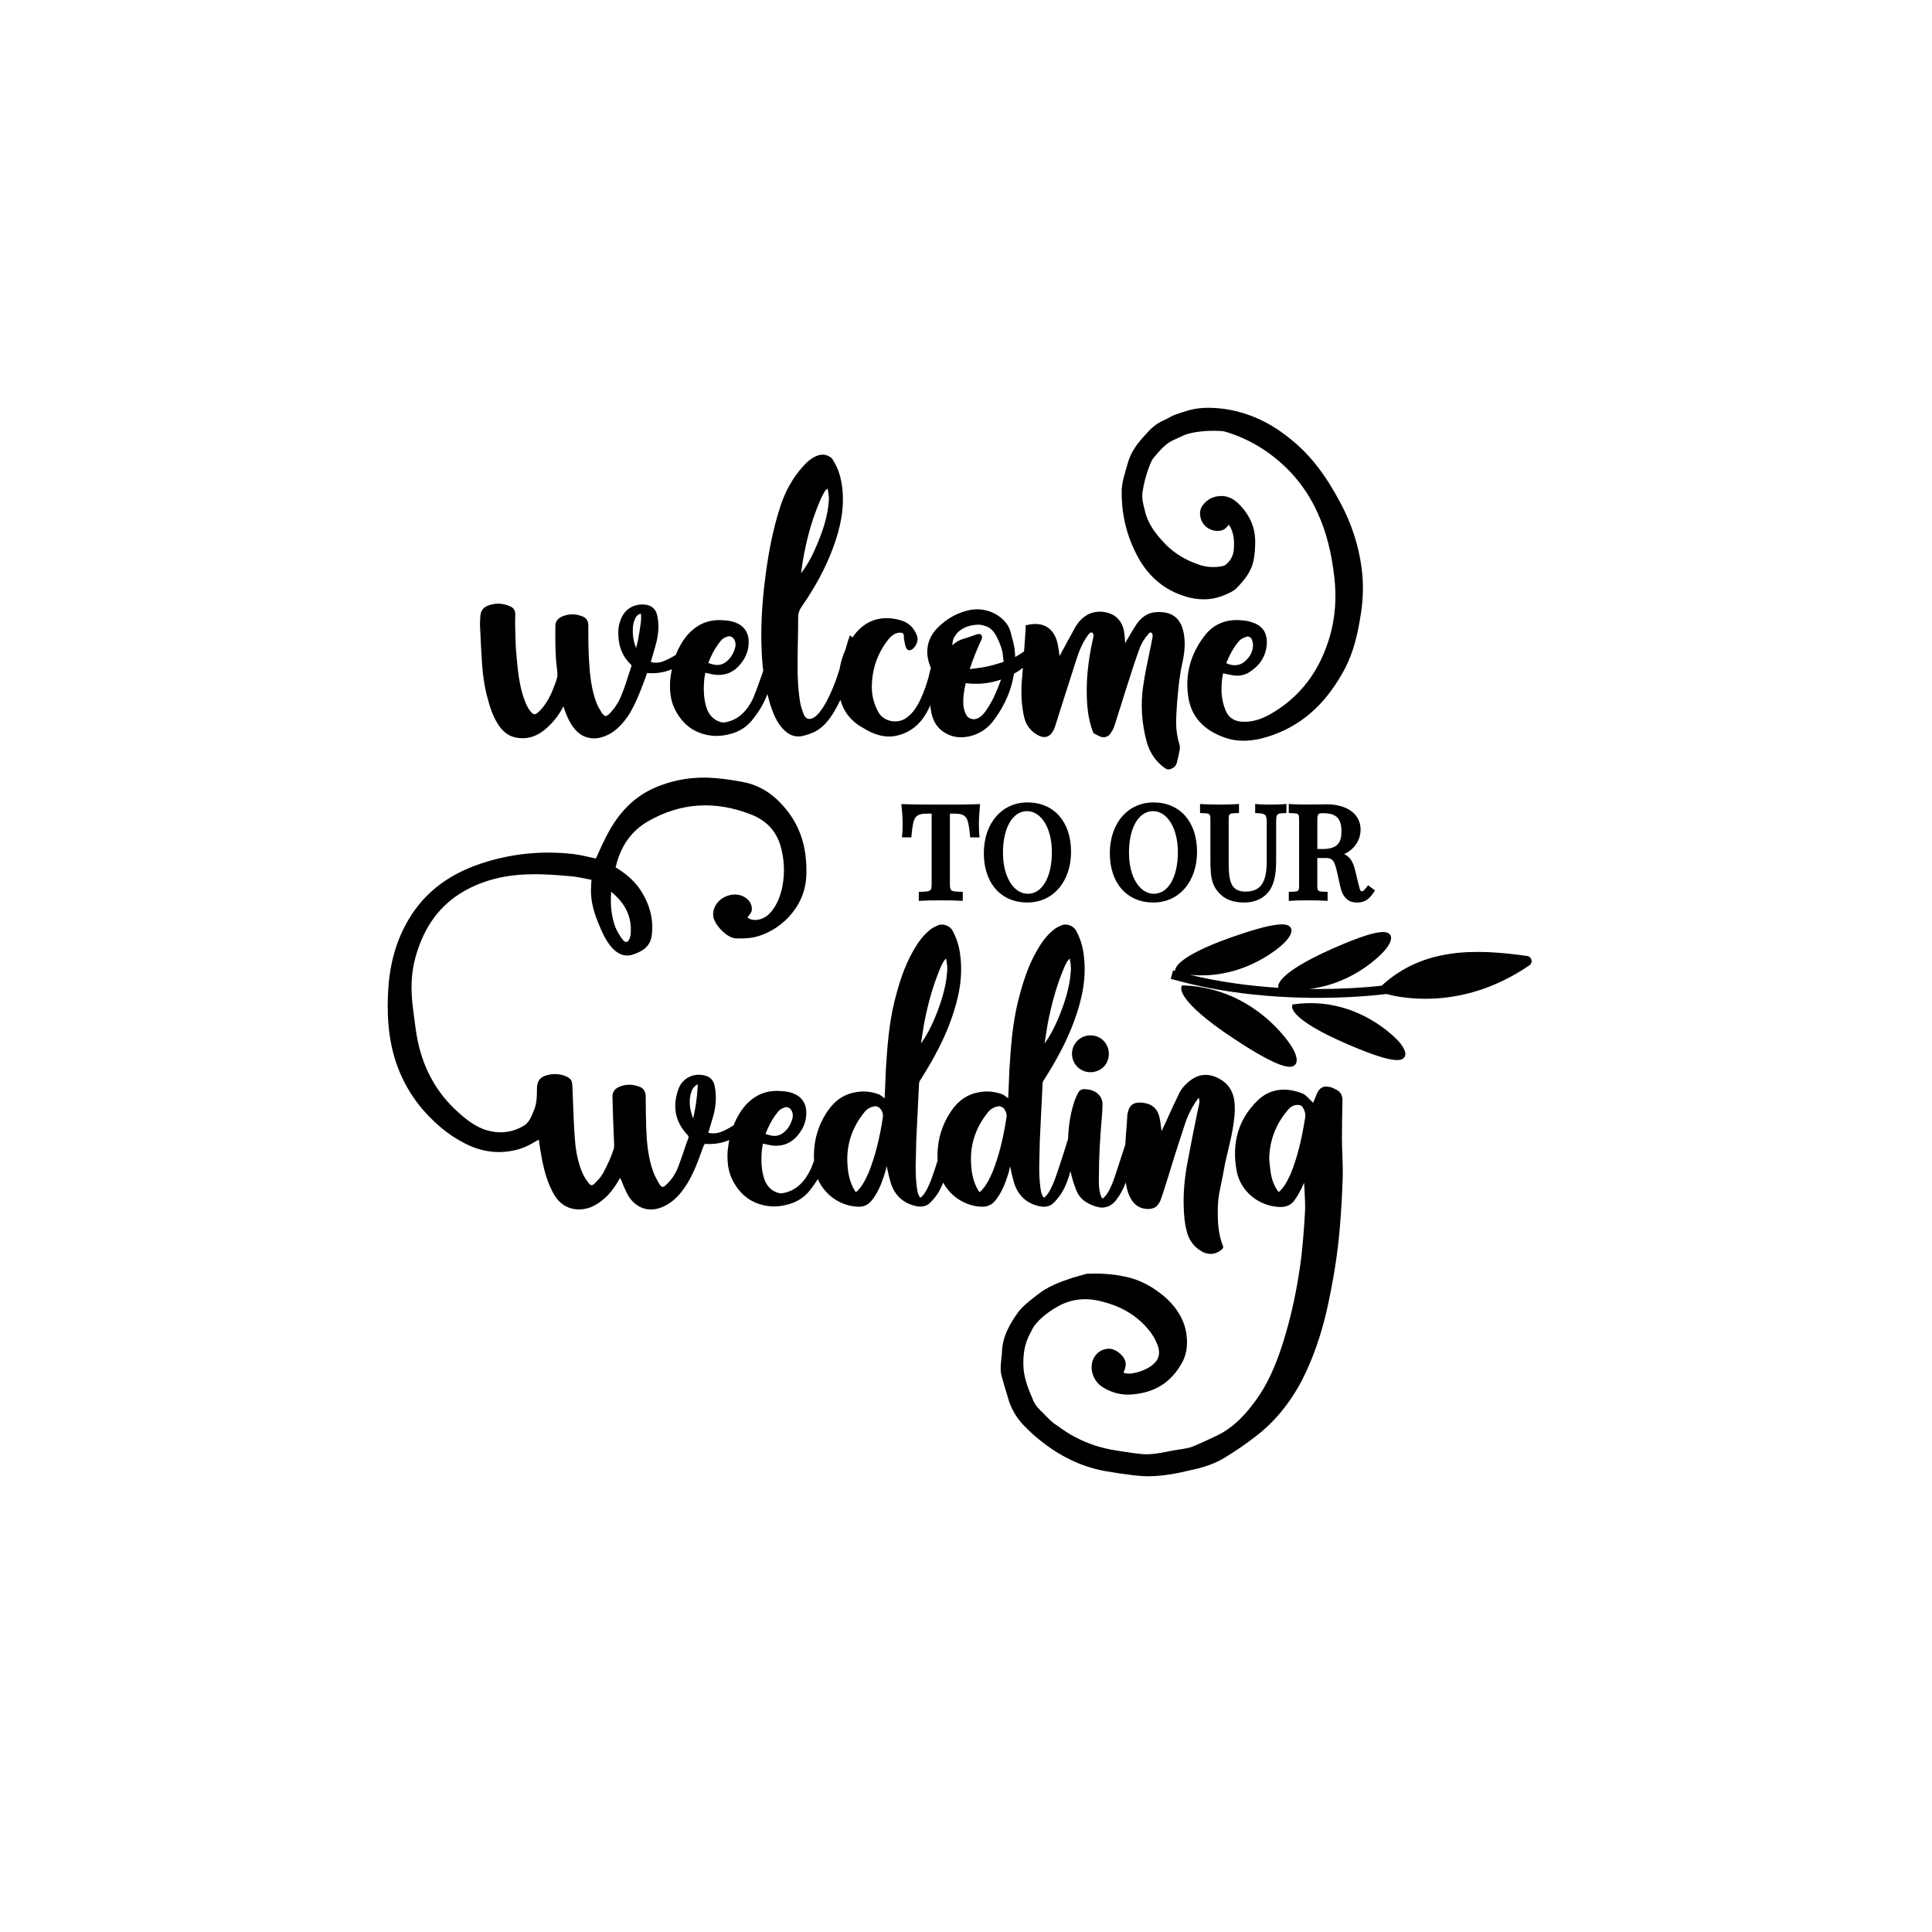 <?xml version="1.0" encoding="utf-8"?>
<!-- Generator: Adobe Illustrator 21.0.0, SVG Export Plug-In . SVG Version: 6.00 Build 0)  -->
<svg version="1.1" id="Calque_1" xmlns="http://www.w3.org/2000/svg" xmlns:xlink="http://www.w3.org/1999/xlink" x="0px" y="0px"
	 viewBox="0 0 600 600" style="enable-background:new 0 0 600 600;" xml:space="preserve">
<style type="text/css">
	.st0{fill:#010101;}
</style>
<g id="Calque_5">
	<path class="st0" d="M474.98,299.79c-12.14,8.33-23.77,10.39-32.31,10.39c-5.65,0-9.94-0.9-12.12-1.48
		c-7.85,0.95-34.95,3.39-62.64-3.57c-1.24-0.31-2.47-0.64-3.72-0.98l-0.62-0.17l0.74-2.62l0.61,0.17c0.01,0,0.02,0,0.02,0.01
		c-0.1-0.79,0.5-4.95,21.28-11.74c11.6-3.8,13.92-2.88,14.64-1.66c1.01,1.71-1.69,4.37-2.23,4.87c-0.12,0.12-11.73,11.49-29.17,9.71
		c9.55,2.31,19.01,3.51,27.57,4.05l-0.05-0.22c-0.16-0.76,0.04-4.96,20.27-13.41c11.27-4.71,13.66-3.98,14.47-2.82
		c1.14,1.62-1.35,4.48-1.84,5.02c-0.1,0.12-8.78,10.11-23.31,11.78c10.45,0.15,18.64-0.57,22.52-1
		c12.93-11.94,29.36-11.49,45.21-9.22c0.65,0.1,1.16,0.57,1.31,1.2C475.78,298.74,475.52,299.4,474.98,299.79z M367.55,306.03
		l-0.45-0.02l-0.17,0.42c-0.32,0.79-0.86,5.42,19.87,18.48c8.04,5.06,11.81,6.39,13.72,6.39c0.86,0,1.33-0.27,1.65-0.59
		c1.52-1.54-0.65-5.09-1.12-5.81C400.72,324.35,389.76,306.84,367.55,306.03z M401.81,311.9l-0.44,0.06l-0.09,0.44
		c-0.16,0.76,0.07,4.95,20.39,13.23c6.68,2.73,10.24,3.58,12.21,3.58c1.36,0,1.95-0.41,2.28-0.89c1.13-1.63-1.38-4.47-1.89-5.02
		C434.14,323.17,421.7,309.11,401.81,311.9z"/>
</g>
<g id="Calque_4">
	<path d="M313.37,363.57c0.1-0.45,0.21-0.91,0.32-1.37c0.35,1.65,0.69,3.21,1.13,4.76c1.19,4.22,3.93,6.81,8.16,7.69
		c1.74,0.33,3.21-0.05,4.24-1.09c0.88-0.88,1.69-1.86,2.4-2.94c1.36-2.21,2.18-4.58,2.83-6.9c0.25,1.2,0.56,2.37,0.93,3.53
		c0.09,0.26,0.18,0.51,0.27,0.77c0.32,0.94,0.65,1.91,1.16,2.77c1.06,1.79,2.76,3.01,5.38,3.85c0.69,0.21,1.38,0.39,2.11,0.39
		c0.32,0,0.65-0.04,0.98-0.12c1.24-0.25,2.32-0.95,3.32-2.17c1.24-1.61,2.23-3.44,3.03-5.52c0.19,1.53,0.56,2.92,1.12,4.22
		c1.32,2.84,3.44,4.19,6.28,4c0.74-0.07,1.79-0.28,2.49-1.21c0.5-0.6,0.86-1.26,1.04-1.88c0.55-1.54,1.03-3.07,1.49-4.55
		c0.19-0.62,0.38-1.23,0.59-1.87c1.64-5.42,3.38-10.9,5.18-16.31c1-3.24,2.45-6.09,4.45-8.71c0.23,0.67,0.29,1.21,0.19,1.73
		l-0.78,3.63c-0.87,4.28-2,9.89-3.02,15.37c-0.86,4.88-1.2,9.26-1.04,13.39c0.08,2.31,0.25,4.76,0.87,7.08
		c0.64,2.91,2.23,5.11,4.73,6.54c0.9,0.51,1.83,0.76,2.74,0.76c1.26,0,2.48-0.49,3.56-1.45c0.19-0.19,0.48-0.48,0.28-1.06
		c-0.84-2.07-1.33-4.33-1.52-7.09c-0.21-3.73-0.1-6.54,0.34-9.12c0.13-0.73,0.28-1.44,0.43-2.14c0.15-0.72,0.3-1.43,0.43-2.15
		c0.22-0.96,0.4-1.95,0.57-2.91c0.17-0.95,0.34-1.93,0.56-2.87c0.26-1.2,0.54-2.39,0.83-3.58c0.65-2.71,1.32-5.52,1.68-8.36
		c0.42-2.75,0.48-4.99,0.17-7.06c-0.47-2.95-1.91-5.07-4.39-6.48c-3.61-2.08-7-1.71-10.07,1.09c-1.34,1.15-2.29,2.43-2.88,3.87
		c-1.12,2.23-2.19,4.6-3.22,6.89l-0.75,1.66c-0.44,0.88-0.85,1.77-1.25,2.66c-0.16-1.43-0.34-2.91-0.66-4.37
		c-0.49-2.23-1.86-3.71-3.99-4.26c-0.73-0.18-1.47-0.27-2.19-0.27c-2.02,0-3.19,0.98-3.58,2.93c-0.05,0.16-0.08,0.31-0.11,0.47
		c-0.02,0.1-0.03,0.21-0.07,0.31l-0.03,0.14c-0.08,1.91-0.23,3.73-0.39,5.66l-0.04,0.45c-0.08,1.05-0.14,2.08-0.2,3.1
		c-0.37,1.14-0.75,2.29-1.12,3.43c-0.67,2.07-1.34,4.14-2.02,6.2c-0.67,1.92-1.36,3.91-2.53,5.67c-0.32,0.47-0.71,0.87-1.15,1.3
		c-0.11,0.11-0.18,0.1-0.2,0.1c-0.09,0-0.2-0.08-0.3-0.19c-0.04-0.11-0.09-0.21-0.14-0.32c-0.14-0.3-0.26-0.58-0.32-0.92
		c-0.38-1.51-0.51-3.14-0.42-5.14c0-3.17,0.09-6.39,0.26-9.55c0.17-3.19,0.44-6.43,0.69-9.57l0.02-0.26
		c0.08-1.12,0.16-2.18,0.16-3.32c0-1.23-0.52-2.37-1.46-3.22c-1.21-1.11-2.71-1.34-3.99-1.42c-0.92-0.1-1.65,0.28-2.13,1.12
		c-0.44,0.8-0.8,1.61-1.07,2.41c-1.15,3.36-1.83,7.1-2.01,11.09c-0.01,0.26-0.02,0.52-0.03,0.78c-1,3.24-2.03,6.55-3.14,9.79
		c-0.75,2.27-1.54,4.61-2.81,6.73c-0.29,0.52-0.67,0.99-1.21,1.53c-0.13,0.13-0.27,0.2-0.36,0.18c-0.1-0.02-0.21-0.13-0.32-0.35
		c-0.26-0.43-0.47-0.98-0.54-1.39c-0.52-2.7-0.59-5.41-0.59-7.91c0.04-1.34,0.06-2.68,0.09-4.02c0.02-1.33,0.04-2.67,0.09-4
		c0.13-2.86,0.27-5.72,0.42-8.59c0.15-3.02,0.31-6.05,0.44-9.12c0-0.37,0.2-0.87,0.53-1.29c4.26-6.7,7.21-12.46,9.28-18.13
		c2.77-7.5,3.74-13.82,3.05-19.89c-0.27-2.97-1.1-5.73-2.47-8.21c-0.84-1.57-3.02-2.2-4.35-1.69c-0.79,0.35-1.6,0.71-2.25,1.18
		c-2.61,1.93-4.3,4.56-5.48,6.62c-3.01,5.13-4.66,10.81-6.01,16.19c-1.63,6.78-2.16,13.75-2.6,20.89l-0.26,6.37
		c-0.04,0.59-0.07,1.17-0.09,1.78c-0.01,0.25-0.02,0.51-0.03,0.77c-0.11-0.09-0.23-0.18-0.34-0.27c-0.52-0.42-1.06-0.85-1.73-1.08
		c-2.28-0.76-4.41-0.96-6.53-0.62c-3.7,0.52-6.72,2.45-8.97,5.73c-3.2,4.61-4.65,9.85-4.35,15.61c-0.32,1-0.64,2-0.98,2.98
		c-0.75,2.27-1.54,4.61-2.81,6.73c-0.3,0.52-0.67,0.99-1.21,1.53c-0.13,0.13-0.26,0.2-0.36,0.18c-0.1-0.02-0.21-0.13-0.32-0.35
		c-0.26-0.43-0.47-0.98-0.54-1.39c-0.52-2.7-0.59-5.41-0.59-7.91c0.04-1.34,0.06-2.68,0.09-4.02c0.02-1.33,0.04-2.67,0.09-4
		c0.13-2.86,0.27-5.72,0.42-8.59c0.15-3.02,0.31-6.05,0.44-9.12c0-0.37,0.2-0.87,0.53-1.29c4.26-6.7,7.21-12.46,9.28-18.13
		c2.77-7.5,3.74-13.82,3.05-19.89c-0.27-2.97-1.1-5.73-2.47-8.21c-0.84-1.57-3.02-2.2-4.35-1.69c-0.79,0.35-1.6,0.71-2.25,1.18
		c-2.61,1.93-4.3,4.56-5.48,6.62c-3.01,5.13-4.66,10.81-6.01,16.19c-1.63,6.78-2.16,13.75-2.6,20.89l-0.26,6.37
		c-0.04,0.59-0.07,1.17-0.09,1.78c-0.01,0.25-0.02,0.51-0.03,0.77c-0.11-0.09-0.23-0.18-0.34-0.27c-0.52-0.42-1.06-0.85-1.73-1.08
		c-2.28-0.76-4.41-0.96-6.53-0.62c-3.7,0.52-6.72,2.45-8.97,5.73c-3.2,4.6-4.65,9.84-4.35,15.59c-0.29,0.77-0.57,1.54-0.87,2.27
		c-0.53,1.24-1.27,2.41-1.84,3.27c-1.71,2.33-3.73,3.77-6.19,4.38c-0.63,0.16-1.42,0.32-1.99,0.17c-2.32-0.62-3.89-2.19-4.66-4.67
		c-0.75-2.39-0.96-5.17-0.67-8.52c0.04-0.47,0.13-0.96,0.22-1.43c0.05-0.26,0.09-0.51,0.13-0.76l0.1,0.02
		c0.89,0.21,1.74,0.41,2.61,0.55c3.5,0.44,6.36-0.78,8.49-3.65c1.52-1.99,2.26-4.1,2.26-6.41c0.1-2.49-1.1-4.63-3.2-5.72
		c-1.2-0.64-2.59-0.99-4.33-1.09c-3.84-0.37-7.04,0.57-9.77,2.87c-2.16,1.76-3.51,4.05-4.45,5.86c-0.29,0.6-0.55,1.22-0.79,1.85
		c-1.36,0.92-2.77,1.65-4.27,2.21c-1.26,0.39-2.44,0.43-3.62,0.14c0.14-0.46,0.27-0.92,0.4-1.37c0.3-1.03,0.59-2.03,0.92-3.07
		c1.06-3.45,1.29-6.66,0.71-9.8c-0.3-2.02-1.45-3.24-3.41-3.61c-3.56-0.77-6.92,1.15-8,4.56c-1.76,5.19-0.89,9.77,2.62,13.63
		c0.52,0.53,0.73,0.76,0.58,1.28c-0.56,1.48-1.07,2.97-1.56,4.42c-0.49,1.44-0.99,2.92-1.55,4.39c-0.86,2.31-2.11,4.2-3.85,5.77
		c-0.3,0.3-0.74,0.65-1.12,0.6c-0.29-0.04-0.58-0.29-0.86-0.76c-0.75-1.26-1.52-2.62-2.03-4.05c-1.6-4.46-1.98-9.27-2.13-13.39
		c-0.08-3.29-0.17-6.69-0.17-10.13c-0.07-0.85-0.32-2.04-1.69-2.67c-2.4-0.96-4.59-0.96-6.69,0.01c-1.36,0.63-2.02,1.72-1.93,3.14
		c0.08,4.07,0.24,7.99,0.41,12.13l0.02,0.46c0,0.37,0.02,0.75,0.05,1.14c0.05,0.85,0.1,1.72-0.11,2.41
		c-0.83,2.49-1.92,4.96-3.25,7.36c-0.53,1.06-1.34,1.91-2.19,2.81c-0.19,0.2-0.39,0.41-0.54,0.58c-0.24,0.22-0.6,0.47-0.95,0.43
		c-0.25-0.03-0.5-0.2-0.75-0.55c-0.81-0.99-1.46-2-1.91-2.99c-1.37-3.12-2.18-6.68-2.46-10.88c-0.29-3.68-0.42-7.4-0.56-10.99
		c-0.07-1.82-0.13-3.64-0.22-5.48c-0.1-1.69-0.5-2.26-2.03-2.93c-1.56-0.64-3.19-0.83-4.84-0.55c-3.07,0.48-4.23,1.86-4.13,4.89
		c0,2.03-0.07,4.18-0.91,6.19l-0.26,0.63c-0.66,1.59-1.35,3.24-2.81,4.14c-3.87,2.34-8.08,2.73-12.51,1.17
		c-2.66-1.01-5.22-2.73-8.3-5.6c-6.24-5.67-10.34-12.95-12.19-21.65c-0.54-2.55-0.87-5.2-1.19-7.76c-0.09-0.71-0.18-1.42-0.27-2.13
		c-0.87-6.28-0.63-11.51,0.76-16.45c2.67-9.46,7.61-16.14,15.12-20.41c6.02-3.41,12.86-5.11,20.91-5.2
		c4.09-0.09,8.31,0.28,12.03,0.6c1.59,0.12,3.16,0.44,4.82,0.77c0.58,0.12,1.16,0.24,1.75,0.35l0,0.04
		c-0.07,0.74-0.13,1.38-0.13,1.93c-0.24,3.41,0.4,6.88,2.02,10.92l0.15,0.36c1.18,2.88,2.3,5.6,4.44,7.99
		c2.07,2.17,4.34,2.8,6.74,1.85c2.5-0.89,5.11-2.3,5.51-6.02c0.58-5.01-0.72-9.85-3.89-14.42c-1.78-2.47-4.18-4.61-7.35-6.51
		c1.48-6.54,4.88-11.36,10.12-14.34c10.01-5.75,20.72-6.47,31.84-2.12c4.8,1.83,7.92,5.15,9.27,9.85c1.19,4.27,1.36,8.45,0.51,12.78
		c-0.55,2.42-1.48,5.5-3.77,7.98c-1.73,1.96-4.51,2.72-6.48,1.78c-0.22-0.11-0.46-0.32-0.55-0.39c0.06-0.09,0.15-0.21,0.23-0.3
		c0.14-0.17,0.28-0.34,0.36-0.5c0.07-0.11,0.15-0.22,0.23-0.33c0.25-0.35,0.53-0.75,0.53-1.19c0.09-1.55-0.58-2.86-1.95-3.81
		c-1.52-0.98-3.22-1.24-5.06-0.75c-3.24,0.83-5.41,3.77-4.94,6.69c0.39,2.41,4.18,6.72,7.22,6.72c1.85,0,3.59,0,5.37-0.36
		c7.54-1.61,15.81-8.79,16.27-18.93c0.38-8.35-1.66-15.15-6.24-20.79c-3.84-4.73-8.17-7.49-13.24-8.46
		c-2.98-0.58-5.67-0.97-8.25-1.22c-6.71-0.63-12.91,0.29-18.97,2.8c-6.63,2.79-11.71,7.87-15.52,15.5
		c-0.89,1.72-1.68,3.47-2.45,5.17c-0.22,0.5-0.45,0.99-0.67,1.47l-0.97-0.22c-1.91-0.44-3.89-0.89-5.94-1.17
		c-9.97-1.14-19.74-0.11-29.04,3.04c-10.67,3.62-18.21,9.77-23.06,18.79c-3.28,6.06-5.13,13.07-5.5,20.83
		c-0.39,6.95,0.06,12.96,1.39,18.35c1.67,6.86,4.84,13.05,9.43,18.42c4.7,5.37,9.67,9.11,15.2,11.44c4.97,2,10.04,2.21,15.09,0.62
		c1.64-0.5,3.13-1.36,4.57-2.18c0.37-0.21,0.74-0.42,1.1-0.63l0.04,0.29c0.3,2.07,0.62,4.22,1.07,6.46
		c0.71,3.3,1.72,7.15,3.86,10.69c3.13,4.93,8.57,5.02,12.31,3.02c3.19-1.71,5.65-4.36,7.98-8.59c0-0.01,0.01-0.02,0.01-0.03
		c0.15,0.36,0.3,0.72,0.45,1.08c0.53,1.3,1.04,2.52,1.67,3.78c1.25,2.42,3.08,4.03,5.28,4.68c0.7,0.21,1.43,0.31,2.17,0.31
		c1.59,0,3.25-0.48,4.89-1.42c2-1.12,3.75-2.78,5.34-5.06c2.64-3.67,4.18-7.93,5.67-12.05l0.42-1.16c0.29-0.65,0.38-0.71,0.99-0.65
		c2.44,0.12,4.76-0.28,7.02-1.21c-0.21,1.05-0.39,2.13-0.51,3.27c-0.21,3.48,0.15,6.08,1.17,8.44c2.4,5.26,6.37,8.23,11.8,8.83
		c0.46,0.05,0.93,0.07,1.4,0.07c1.27,0,2.57-0.17,3.94-0.51c3.13-0.73,5.63-2.33,7.44-4.76c0.72-0.94,1.51-2.02,2.26-3.23
		c1.82,4.2,5.59,7.37,10.29,8.34c0.89,0.16,1.67,0.25,2.36,0.25c2.33,0,3.66-1.01,5.23-3.58c1.54-2.45,2.44-5.22,3.16-7.63
		l0.01-0.03c0.1-0.45,0.21-0.91,0.32-1.37c0.35,1.65,0.69,3.21,1.13,4.76c1.19,4.22,3.93,6.81,8.15,7.69
		c1.74,0.33,3.21-0.05,4.24-1.09c0.88-0.88,1.69-1.86,2.4-2.94c0.66-1.07,1.19-2.18,1.64-3.3c1.97,3.65,5.48,6.36,9.76,7.24
		c0.89,0.16,1.67,0.25,2.36,0.25c2.33,0,3.66-1.01,5.23-3.58c1.54-2.45,2.44-5.22,3.16-7.63L313.37,363.57z M312.56,347.08
		c-0.97,6.48-2.37,11.97-4.28,16.79c-0.72,1.72-1.74,3.92-3.27,5.63c-0.54,0.58-0.74,0.71-0.79,0.73c-0.06-0.02-0.21-0.16-0.57-0.8
		c-1.15-2.07-1.83-4.47-2.01-7.14c-0.58-6.22,1.15-11.87,5.15-16.81l0-0.01c0.91-1.16,2.07-1.78,3.64-1.95
		c0.11,0.05,0.23,0.1,0.37,0.16c0.27,0.11,0.6,0.24,0.75,0.35C312.16,344.7,312.82,345.76,312.56,347.08z M332.05,297.8
		c0.07-0.05,0.12-0.09,0.16-0.11c0.01,0.03,0.01,0.07,0.02,0.12c0.3,1.5,0.41,2.67,0.34,3.67c-0.36,5.54-2.19,10.62-3.93,14.85
		c-1.36,3.18-2.67,5.58-4.23,7.75c0.1-0.67,0.21-1.35,0.31-2.02c0.21-1.37,0.41-2.73,0.64-4.06c1.27-6.55,2.8-11.87,4.81-16.75
		c0.29-0.79,0.66-1.59,1.17-2.5c0.16-0.26,0.32-0.46,0.48-0.65C331.9,298,331.97,297.9,332.05,297.8z M293.65,297.8
		c0.07-0.05,0.12-0.09,0.16-0.11c0.01,0.03,0.01,0.07,0.02,0.12c0.3,1.5,0.41,2.67,0.34,3.67c-0.36,5.54-2.19,10.62-3.93,14.85
		c-1.36,3.18-2.67,5.58-4.23,7.75c0.1-0.67,0.21-1.35,0.31-2.02c0.21-1.37,0.41-2.73,0.64-4.06c1.27-6.56,2.8-11.87,4.81-16.75
		c0.29-0.79,0.66-1.59,1.17-2.5c0.16-0.26,0.32-0.46,0.48-0.65C293.5,298,293.57,297.9,293.65,297.8z M274.16,347.08
		c-0.97,6.48-2.37,11.97-4.28,16.79c-0.72,1.72-1.74,3.92-3.27,5.63c-0.54,0.58-0.74,0.71-0.79,0.73c-0.06-0.02-0.21-0.16-0.57-0.8
		c-1.15-2.07-1.83-4.47-2.01-7.14c-0.58-6.22,1.15-11.87,5.15-16.81l0-0.01c0.91-1.16,2.07-1.78,3.64-1.95
		c0.11,0.05,0.23,0.1,0.37,0.16c0.27,0.11,0.6,0.24,0.75,0.35C273.76,344.7,274.42,345.76,274.16,347.08z M237.98,351.54
		c0.17-0.43,0.34-0.84,0.54-1.25c0.89-1.95,1.91-3.61,3.13-5.07c0.53-0.66,1.3-1.1,2.33-1.37c0.79-0.07,1.44,0.3,1.84,1.02
		c0.47,0.94,0.52,1.91,0.14,2.91c-0.5,1.68-1.43,3.05-2.75,4.06c-1.41,1.06-2.92,1.19-5,0.47c-0.1-0.05-0.22-0.1-0.34-0.15
		c-0.04-0.02-0.08-0.03-0.11-0.05C237.83,351.93,237.91,351.74,237.98,351.54z M216.25,336.96c0.23-0.16,0.36-0.18,0.35-0.2
		c0,0,0.08,0.1,0.08,0.45c-0.08,1.79-0.26,3.6-0.51,5.4c-0.15,1.15-0.4,2.31-0.63,3.43c-0.09,0.44-0.19,0.88-0.28,1.33
		c-1.31-3.43-1.4-6.3-0.31-8.93C215.27,337.85,215.75,337.31,216.25,336.96z M189.81,276.94c4.44,3.67,6.37,7.74,6.08,12.75
		c0,0.6-0.2,1.3-0.31,1.64c-0.25,0.69-0.62,1.13-1.01,1.2c-0.43,0.08-0.86-0.33-1.06-0.56c-0.99-1.24-1.83-2.66-2.43-4.09
		C189.89,284.55,189.49,281.05,189.81,276.94z M338.68,321.54c3.18,0,5.68,2.53,5.68,5.76c0,3.24-2.48,5.68-5.76,5.68
		c-3.13,0-5.68-2.55-5.68-5.68C332.92,324.07,335.45,321.54,338.68,321.54z M416.89,358.87c-0.07-1.81-0.14-3.67-0.14-5.51
		c0-3.96,0.09-8.09,0.17-11.74c0-1.4-0.61-2.51-1.74-3.12l-0.34-0.17c-0.58-0.29-1.12-0.57-1.75-0.73
		c-1.94-0.48-3.14,0.06-4.02,1.82l-0.01,0.03c-0.42,0.97-0.83,2-1.25,3.04c-0.11-0.13-0.23-0.26-0.37-0.36
		c-0.27-0.25-0.53-0.52-0.8-0.8c-0.69-0.72-1.4-1.46-2.29-1.8c-5.41-2.07-10.19-1.28-13.82,2.27c-5.95,5.78-8.12,13.19-6.44,22.03
		c1.24,6.12,6.65,10.65,13.15,11.01c2.23,0.11,3.9-0.67,4.92-2.29c0.73-1.06,1.44-2.27,2.11-3.6c0.26-0.53,0.5-1.07,0.74-1.65
		c0.03,0.77,0.08,1.54,0.12,2.31c0.11,2.04,0.23,4.15,0.18,6.17c-0.29,5.28-0.64,9.77-1.12,14.12c-1.16,9.63-3.13,18.86-5.85,27.43
		c-2.34,7.33-4.95,12.86-8.21,17.38c-2.73,3.78-6.58,8.46-12.23,11.14c-0.76,0.34-1.52,0.7-2.27,1.06
		c-1.13,0.53-2.25,1.06-3.33,1.52c-0.24,0.1-0.47,0.2-0.71,0.31c-0.78,0.34-1.58,0.69-2.4,0.88c-1.01,0.24-2.02,0.39-3.08,0.55
		c-0.45,0.07-0.91,0.14-1.38,0.22c-0.58,0.11-1.17,0.22-1.76,0.34c-2.66,0.52-5.42,1.07-8.11,0.86c-2.56-0.24-5.01-0.62-7.61-1.03
		l-0.56-0.09c-4.57-0.69-8.87-2.09-12.79-4.18c-1.92-0.96-3.64-2.17-5.46-3.46c-0.43-0.3-0.86-0.61-1.28-0.9
		c-0.66-0.5-1.24-1.07-1.84-1.68c-0.26-0.26-0.52-0.53-0.77-0.79c-0.51-0.53-1.05-1.09-1.56-1.54c-1.21-1.21-1.99-2.44-2.47-3.87
		c-0.09-0.27-0.19-0.58-0.36-0.8c-1.35-3.21-2.07-5.82-2.29-8.21c-0.29-4.39,0.39-7.99,2.1-11.03c0.15-0.26,0.28-0.54,0.42-0.81
		c0.27-0.53,0.52-1.04,0.83-1.46c1.69-2.2,3.94-4.08,7.1-5.91c4.25-2.45,8.97-2.99,14.04-1.59c6.1,1.53,10.84,4.43,14.49,8.89
		c1.13,1.38,1.98,2.87,2.68,4.68c0.74,2.07,0.52,3.77-0.68,5.19c-0.72,0.8-1.71,1.55-2.7,2.04c-1.29,0.65-2.62,1.11-3.87,1.34
		c-1.23,0.31-2.33,0.29-3.37-0.06c0.69-1.71,0.8-2.41,0.6-3.48c-0.6-2.1-3.17-4.06-5.26-3.99c-3.13,0.2-4.7,2.43-5.12,4.46
		c-0.56,2.92,0.92,6.12,3.51,7.6c2.76,1.69,5.8,2.42,9.02,2.14c6.65-0.56,11.49-3.43,14.78-8.76c1.95-2.93,2.58-6.17,1.98-10.19
		c-0.49-3.32-2.07-6.49-4.7-9.41c-1.54-1.7-3.47-3.26-6.06-4.92c-2.17-1.32-4.45-2.33-6.6-2.9c-4.03-1.07-8.29-1.49-12.99-1.31
		c-0.28,0-0.6,0-0.91,0.1c-0.66,0.17-1.33,0.37-2.01,0.57c-0.66,0.19-1.32,0.38-1.99,0.56c-3.96,1.32-7.79,2.72-11.02,5.34
		l-0.78,0.6c-1.78,1.38-3.61,2.8-5.02,4.59c-2.56,3.53-5.19,7.84-5.19,13.06c0,0.1-0.02,0.2-0.04,0.31
		c-0.03,0.16-0.05,0.31-0.05,0.43c-0.03,0.41-0.08,0.81-0.12,1.22c-0.18,1.73-0.37,3.52,0.22,5.33c0.42,1.61,0.89,3.13,1.38,4.74
		l0.34,1.13c0.9,3.51,2.6,6.58,5.04,9.11c2.01,2.1,4.3,4.12,6.62,5.84c5.85,4.39,12.16,7.21,18.76,8.38c2.93,0.52,5.9,0.95,8.84,1.3
		c1.29,0.13,2.84,0.29,4.36,0.29c0.33,0,0.65-0.01,0.97-0.02c4.32-0.09,8.54-0.97,12.09-1.82c3.3-0.71,7.15-1.72,10.68-3.86
		c3.63-2.23,6.81-4.42,9.71-6.67c5.84-4.45,10.71-10.37,14.47-17.6c3.25-6.42,5.75-13.48,7.63-21.6c2.1-9.46,3.43-17.95,4.07-25.95
		c0.38-4.46,0.67-9.4,0.87-15.13C417.06,363.49,416.97,361.14,416.89,358.87z M405.32,347.16c-1.15,7.24-2.55,12.64-4.53,17.47
		c-0.82,1.8-1.74,3.68-3.26,5.2c-0.33,0.33-0.44,0.35-0.43,0.35c-0.01,0-0.12-0.06-0.36-0.46c-1.23-1.74-1.95-3.83-2.24-6.58l0-0.02
		c-0.16-1.02-0.24-2.11-0.32-3.16l-0.02-0.2c0.17-5.69,2.02-10.56,5.67-14.89c0.9-1.15,1.93-1.73,3.11-1.73
		c0.13,0,0.25,0.01,0.38,0.02c0.46,0,0.97,0.28,1.14,0.56C405.24,344.87,405.53,346.02,405.32,347.16z"/>
</g>
<g id="Calque_3">
	<path d="M303.24,249.76l1.14-0.04l-0.11,1.14c-0.19,2.03-0.27,4.08-0.27,4.96c0,1.27,0.04,2.36,0.11,3.15l0.1,1.09h-2.91l-0.09-0.9
		c-0.55-5.42-1.01-6.49-5.08-6.49H295v21.47c0,2.57,0.14,2.7,3.03,2.8l0.96,0.03v2.81l-1.06-0.06c-1.27-0.07-3.47-0.11-5.75-0.11
		c-2.5,0-4.61,0.04-5.78,0.11l-1.06,0.07v-2.82l0.96-0.03c2.89-0.1,3.03-0.23,3.03-2.8v-21.47h-1.14c-4.09,0-4.55,1.06-5.08,6.48
		l-0.09,0.9h-2.91l0.1-1.09c0.07-0.78,0.11-1.87,0.11-3.15c0-0.78-0.06-2.83-0.28-4.95l-0.12-1.15l1.15,0.04
		c3.26,0.12,7.8,0.12,11.11,0.12C295.48,249.88,299.98,249.88,303.24,249.76z M332.62,264.51c0,9.29-5.57,15.77-13.56,15.77
		c-8.21,0-13.52-6.01-13.52-15.31c0-9.29,5.57-15.77,13.56-15.77C327.31,249.2,332.62,255.21,332.62,264.51z M311.48,264.82
		c0,7.39,3.25,12.75,7.74,12.75c4.45,0,7.45-5.19,7.45-12.91c0-7.39-3.25-12.75-7.72-12.75
		C314.48,251.91,311.48,257.1,311.48,264.82z M371.75,264.51c0,9.29-5.57,15.77-13.56,15.77c-8.21,0-13.52-6.01-13.52-15.31
		c0-9.29,5.57-15.77,13.56-15.77C366.44,249.2,371.75,255.21,371.75,264.51z M350.61,264.82c0,7.39,3.25,12.75,7.74,12.75
		c4.46,0,7.45-5.19,7.45-12.91c0-7.39-3.25-12.75-7.72-12.75C353.61,251.91,350.61,257.1,350.61,264.82z M394.83,249.88
		c-1.24,0-3-0.04-3.95-0.11l-1.08-0.09v2.83l0.96,0.04c2.24,0.1,2.63,0.52,2.63,2.8v12.32c0,6.46-1.97,9.22-6.58,9.22
		c-4.42,0-5.23-2.99-5.23-8.88v-13.08c0-2.3,0.04-2.3,2.24-2.4l0.96-0.04v-2.81l-1.06,0.07c-1.12,0.07-3.03,0.11-4.97,0.11
		c-2.12,0-3.94-0.04-4.99-0.11l-1.07-0.07v2.82l0.96,0.04c2.2,0.09,2.25,0.1,2.25,2.4v12.4c0,5.18,0.47,7.93,3.25,10.53
		c1.74,1.62,4.13,2.41,7.32,2.41c3.52,0,6.55-1.56,8.09-4.18c1.22-2.07,1.76-4.81,1.76-8.88v-11.88c0-2.55,0.25-2.72,2.23-2.8
		l0.96-0.04v-2.84l-1.09,0.1C397.63,249.83,396.26,249.88,394.83,249.88z M427.03,276.53l-0.55,0.8c-1.26,1.83-2.55,2.96-5.05,2.96
		c-2.79,0-4.45-1.61-5.22-5.06l-0.87-3.94c-0.8-3.58-1.28-4.83-3.48-4.83h-2.76v8.08c0,2.3,0.04,2.3,2.24,2.4l0.96,0.04v2.81
		l-1.06-0.07c-1.1-0.07-3-0.11-4.95-0.11c-2.14,0-3.96,0.04-4.98,0.11l-1.07,0.08v-2.82l0.96-0.04c2.2-0.1,2.25-0.1,2.25-2.4v-19.6
		c0-2.3-0.04-2.3-2.25-2.4l-0.96-0.04v-2.82l1.07,0.08c1.77,0.12,6.36,0.11,9.01,0.06c0.74-0.01,1.34-0.03,1.7-0.03
		c6.4,0,10.53,3.09,10.53,7.87c0,2.65-1.39,5.86-5.08,7.57c1.81,0.92,2.79,2.47,3.39,5.09l0.98,4.02c0.52,2.48,0.85,2.48,1.05,2.48
		c0.44,0,0.64-0.2,1.38-1.13l0.6-0.76L427.03,276.53z M409.11,263.67h1.66c4.84,0,5.83-2.22,5.83-5.56c0-3.9-1.66-5.56-5.56-5.56
		c-1.64,0-1.93,0-1.93,2.39V263.67z"/>
</g>
<g id="Calque_2">
	<path d="M358.64,190.14c-2.26,0.25-4.18,1.51-5.71,3.76c-1.04,1.57-2.01,3.24-2.95,4.87c-0.18,0.33-0.36,0.67-0.55,1.01
		c-0.03-0.99-0.12-2-0.25-2.98c-0.2-1.91-0.84-3.41-1.94-4.6c-2.04-2.23-6.13-2.9-9.13-1.49c-1.7,0.85-3.1,2.22-4.18,4.09
		c-1.61,2.88-3.23,5.87-4.82,8.87c-0.01,0.02-0.03,0.05-0.04,0.07c-0.05-0.33-0.1-0.67-0.15-1.01c-0.15-1.04-0.3-2.11-0.53-3.14
		l0-0.02c-1.22-4.69-4.59-6.63-9.49-5.45l-0.38,0.09l0,1.3c-0.17,2.14-0.32,4.29-0.46,6.43c-0.01,0.12-0.02,0.24-0.03,0.36
		c-0.88,0.62-1.8,1.19-2.72,1.74l-0.03,0.02c-0.05-2.13-0.4-4.23-1.04-6.21l-0.04-0.17c-0.25-1.07-0.53-2.29-1.15-3.36
		c-2.46-3.82-7.21-5.78-11.82-4.88c-3.86,0.77-7.32,2.71-10.27,5.75c-1.95,2.05-2.99,4.55-2.99,7.25c0,1.65,0.38,3.33,1.14,5
		c-0.1,0.31-0.19,0.61-0.27,0.93c-0.68,3.13-1.68,6.09-3.07,9.04c-1.29,2.69-2.68,4.44-4.48,5.67c-1.37,0.9-3.13,1.19-4.82,0.78
		c-1.57-0.38-2.89-1.32-3.62-2.59c-1.39-2.52-2.1-5.14-2.1-7.78c0-5.67,1.79-10.76,5.31-15.12c1.09-1.28,2.27-1.9,3.55-1.9
		c0.92,0.08,1.09,0.42,1.09,1.06l0.01,0.7c0.05,0.23,0.08,0.46,0.13,0.7c0.11,0.68,0.23,1.38,0.48,2c0.15,0.59,0.48,0.84,0.74,0.94
		c0.38,0.15,0.81,0.07,1.26-0.23c1.25-0.96,2.1-2.9,1.37-4.46c-0.85-2.18-2.54-3.8-4.63-4.44c-5.95-1.89-11.2-0.29-14.79,4.49
		c-0.17,0.23-0.32,0.47-0.49,0.7c-0.1-0.07-0.2-0.14-0.31-0.21l-0.59-0.39l-0.17,0.69c-0.07,0.29-0.14,0.43-0.25,0.66
		c-0.32,1.05-0.62,2.09-0.92,3.14c-0.84,1.86-1.44,3.83-1.79,5.92c-0.1,0.32-0.2,0.64-0.3,0.95c-1.36,4.27-2.85,7.69-4.69,10.75
		c-0.86,1.29-1.67,2.5-2.88,3.31c-0.69,0.47-1.35,0.63-1.92,0.47c-0.54-0.15-1-0.6-1.31-1.29c-0.42-1.01-0.76-2.03-1.01-3.01
		c-0.83-4.35-0.94-8.74-0.94-12.07c0-2.55,0.04-5.11,0.09-7.65c0.04-2.53,0.09-5.04,0.09-7.54c0-1.17,0.31-2.12,1.03-3.17
		c4.31-6.22,7.49-12.15,9.72-18.14c2.64-7,3.58-12.94,2.96-18.7c-0.4-3.49-1.3-6.24-2.81-8.62c-0.17-0.34-0.39-0.71-0.75-0.95
		c-1.4-1.05-3.03-1.16-4.83-0.31c-1.33,0.63-2.6,1.66-3.87,3.14c-3.15,3.48-5.54,7.76-7.09,12.69c-2.27,7.04-3.79,14.68-4.94,24.78
		c-0.76,6.96-1.02,13.19-0.78,19.05c0.07,2.37,0.24,4.64,0.51,6.85c-0.1,0.33-0.2,0.67-0.31,0.99l-0.45,1.25
		c-0.71,1.99-1.44,4.06-2.22,5.97c-0.54,1.25-1.27,2.41-1.84,3.27c-1.71,2.33-3.73,3.77-6.19,4.38c-0.63,0.16-1.42,0.32-1.99,0.17
		c-2.32-0.62-3.89-2.19-4.66-4.67c-0.75-2.39-0.96-5.17-0.67-8.52c0.04-0.47,0.13-0.96,0.22-1.43c0.05-0.26,0.1-0.51,0.13-0.76
		l0.08,0.02c0.9,0.21,1.75,0.41,2.63,0.56c3.5,0.45,6.36-0.78,8.49-3.64c1.52-2,2.26-4.1,2.26-6.41c0.1-2.49-1.1-4.63-3.2-5.72
		c-1.2-0.64-2.59-0.99-4.33-1.09c-3.84-0.37-7.04,0.57-9.77,2.87c-2.16,1.77-3.51,4.05-4.45,5.86c-0.31,0.63-0.58,1.29-0.84,1.96
		c-1.39,0.91-2.85,1.66-4.39,2.19c-1.15,0.36-2.27,0.38-3.42,0.07c0-0.01,0-0.02,0-0.02c0.22-0.78,0.45-1.56,0.68-2.34
		c0.39-1.33,0.8-2.7,1.13-4.02c0.68-2.93,0.74-5.64,0.18-8.06c-0.32-1.69-1.4-2.87-2.98-3.25c-1.1-0.22-2.06-0.25-2.85-0.09
		c-3.03,0.5-5.02,2.49-5.92,5.89c-0.43,1.63-0.38,3.22-0.19,5.11c0.36,2.95,1.6,5.46,3.68,7.46c0.33,0.33,0.32,0.4,0.23,0.69
		c-0.33,0.97-0.65,1.95-0.96,2.93c-0.57,1.79-1.16,3.64-1.89,5.43c-0.96,2.62-2.33,4.76-4.15,6.51c-0.94,0.73-1.09,0.72-1.93-0.13
		c-0.07-0.07-0.11-0.11-0.18-0.24c-0.13-0.23-0.27-0.45-0.41-0.68c-0.47-0.79-0.96-1.6-1.28-2.44c-1.61-4.2-2.06-8.74-2.3-12.63
		c-0.26-3.87-0.26-7.59-0.26-11.53c0-1.3-0.55-2.19-1.69-2.71c-2.21-0.92-4.4-0.92-6.53,0.01c-1.36,0.63-2.02,1.59-2.02,2.96l0,1.5
		c-0.01,4.07-0.02,7.92,0.52,11.84l0.05,0.46c0.08,0.77,0.16,1.57-0.03,2.21c-0.33,1.24-0.81,2.45-1.29,3.63
		c-0.14,0.36-0.29,0.71-0.41,1.04c-1.2,2.6-2.48,4.5-4.02,5.96c-1.15,1.01-1.54,0.98-2.56-0.19c-0.35-0.44-0.67-0.93-0.9-1.39
		c-0.5-0.92-0.83-1.82-1.17-2.77c-1.43-4.14-1.83-8.52-2.22-12.77l-0.08-0.93c-0.19-1.78-0.24-3.64-0.29-5.44
		c-0.02-0.62-0.03-1.24-0.05-1.84c0-0.49-0.01-0.98-0.02-1.48c-0.02-0.95-0.04-1.94,0.02-2.89c0.09-1.52-0.17-2.53-1.77-3.16
		c-2.38-1.01-4.75-1-7.05,0.01c-1.21,0.56-1.91,1.6-2.01,3.01l-0.01,0.11c-0.08,1.18-0.16,2.29-0.08,3.49l0.03,0.56
		c0.16,3.51,0.33,7.15,0.58,10.76c0.3,4.25,0.9,7.87,1.83,11.05c0.95,3.67,2.09,6.31,3.71,8.55c1.33,1.73,2.83,2.78,4.6,3.2
		c3.31,0.79,6.54-0.03,9.32-2.34c2.31-1.88,4.3-4.36,5.74-7.15c0.02-0.04,0.04-0.08,0.06-0.12c0.68,2.14,1.44,3.92,2.35,5.42
		c1.17,1.91,2.51,3.19,4.12,3.91c1,0.42,2.02,0.62,3.07,0.62c1.48,0,3-0.42,4.61-1.25c2.43-1.33,4.49-3.42,6.49-6.57
		c1.91-3.27,3.25-6.75,4.34-9.72c0.39-0.92,0.7-1.85,1.01-2.76c2.69,0.24,5.23-0.14,7.7-1.16c-0.22,1.08-0.41,2.18-0.53,3.36
		c-0.21,3.49,0.15,6.08,1.17,8.44c2.4,5.26,6.36,8.23,11.8,8.83c0.46,0.05,0.93,0.07,1.4,0.07c1.27,0,2.57-0.17,3.94-0.51
		c3.12-0.74,5.63-2.34,7.44-4.76c0.98-1.29,2.12-2.84,3.07-4.65c0.53-1.01,0.98-2.04,1.39-3.09c0.24,1.01,0.51,2.02,0.8,3.01
		c0.84,2.61,1.83,5.35,3.81,7.6c1.54,1.72,3.17,2.56,4.97,2.56c0.31,0,0.62-0.02,0.94-0.07c1.69-0.32,3.25-0.95,4.29-1.43
		c2.68-1.44,4.39-3.77,5.72-5.88c0.79-1.32,1.49-2.66,2.13-4.01c1.05,3.89,3.51,6.9,7.4,8.95c0.16,0.08,0.32,0.18,0.48,0.28
		c0.19,0.12,0.37,0.23,0.55,0.32c2.33,1.24,4.53,1.86,6.67,1.86c0.65,0,1.3-0.06,1.94-0.17c4.4-0.85,7.76-3.46,10.01-7.76
		c0.31-0.57,0.6-1.16,0.87-1.75c0.06,0.68,0.15,1.36,0.27,2.04c0.49,2.54,1.56,4.44,3.3,5.83c1.81,1.37,3.78,2.05,5.97,2.05
		c0.88,0,1.79-0.11,2.74-0.33c3.26-0.79,5.88-2.63,7.79-5.46c3.14-4.34,5.11-8.95,5.86-13.69c0.02-0.05,0.04-0.1,0.07-0.15
		c0.02-0.05,0.04-0.1,0.05-0.14c0.96-0.53,1.86-1.14,2.71-1.8c-0.11,1.41-0.22,2.82-0.36,4.23c-0.28,4.17-0.03,7.86,0.79,11.29
		c0.63,2.5,2.17,4.38,4.6,5.6c1.82,0.81,3.3,0.32,4.22-1.35c0.36-0.45,0.55-1.03,0.72-1.53l0.06-0.18
		c1.27-4.08,2.58-8.15,3.88-12.21c0.9-2.81,1.8-5.62,2.68-8.4c0.82-2.53,1.92-5.45,3.87-7.94c0.53-0.62,0.88-0.5,0.98-0.47
		c0.47,0.2,0.52,0.72,0.48,1.12c-0.09,0.51-0.17,0.99-0.34,1.6c-1.33,6.17-1.9,11.77-1.74,17.12c0.1,4.18,0.66,7.54,1.75,10.59
		l0.04,0.11c0.1,0.31,0.22,0.7,0.56,0.87l0.51,0.26c0.5,0.26,0.98,0.51,1.55,0.72c1.12,0.33,2.28-0.06,2.87-0.96
		c0.57-0.77,1.02-1.59,1.28-2.39c0.72-2.2,1.41-4.41,2.09-6.6c0.77-2.48,1.57-5.05,2.4-7.55c1.09-3.53,2.21-6.88,3.36-9.99
		c0.52-1.49,1.45-3.01,2.77-4.51c0.39-0.49,0.6-0.45,0.79-0.37c0.29,0.13,0.47,0.34,0.47,1.01l0.01,0.16
		c-0.17,0.87-0.35,1.82-0.52,2.76c-0.19,0.95-0.39,1.89-0.59,2.84c-0.67,3.19-1.36,6.5-1.83,9.79c-0.85,5.77-0.47,11.68,1.14,17.56
		c1.02,3.42,2.94,6.13,5.72,8.04c0.32,0.21,0.66,0.34,1.02,0.34c0.01,0,0.02,0,0.03,0c1.4-0.23,2.29-0.99,2.56-2.18
		c0.35-1.31,0.61-2.63,0.88-4.01c0-0.1,0.01-0.21,0.02-0.32c0.02-0.29,0.05-0.61-0.04-0.95c-0.73-2.37-1.1-4.7-1.1-6.93
		c0-2.24,0.17-4.59,0.34-6.86c0.33-3.81,0.67-7.76,1.54-11.58c0.82-3.6,0.99-6.54,0.52-9.25
		C366.83,191.87,363.81,189.64,358.64,190.14z M306.64,206.97c-1.37,0.31-2.81,0.49-4.21,0.66c-0.43,0.05-0.85,0.1-1.28,0.16
		c1.08-3.21,2.27-6.21,3.54-8.91c0.23-0.45,0.45-1.02,0.17-1.49c-0.33-0.73-1.13-0.48-1.44-0.39l-0.21,0.06
		c-1.43,0.51-2.92,1.03-4.39,1.46c-1.08,0.36-2.09,0.98-3.06,1.88c-0.01-1.18,0.31-2.22,0.95-3.1c1.03-1.47,2.55-2.45,4.62-2.99
		c1.32-0.29,2.86-0.52,4.34,0c1.65,0.43,2.9,1.53,3.82,3.36c0.95,1.9,1.85,3.97,2.03,6.35c0.04,0.21,0.06,0.44,0.08,0.68
		c0.02,0.25,0.04,0.51,0.08,0.69c0,0.12-0.01,0.16-0.01,0.17c-0.01,0-0.04,0.02-0.16,0.05
		C309.92,206.11,308.26,206.63,306.64,206.97z M299.92,212.16c3.82,0.48,7.42,0.11,10.96-1.12c-1.05,2.92-2.35,6.21-4.3,9.09
		c-0.81,1.26-1.53,2.16-2.6,2.78c-1.34,0.82-2.94,0.51-3.8-0.7c-0.57-0.9-0.81-1.98-0.96-2.89
		C298.97,216.78,299.42,214.29,299.92,212.16z M248.77,178.04c1.07-8.42,3.03-15.88,5.98-22.76c0.33-0.79,0.71-1.48,1.12-2.21
		l0.3-0.55c0.14-0.2,0.26-0.33,0.47-0.47l0.1-0.09c0.13-0.16,0.23-0.2,0.24-0.22c0.02,0.03,0.07,0.09,0.1,0.24
		c0.17,1.04,0.34,2.03,0.34,3c-0.26,5.7-2.25,10.91-4.36,15.7C251.84,173.46,250.43,175.87,248.77,178.04z M220.2,205.3
		c0.17-0.43,0.34-0.85,0.54-1.26c0.89-1.95,1.91-3.61,3.13-5.07c0.53-0.66,1.3-1.1,2.33-1.37c0.79-0.07,1.44,0.3,1.84,1.02
		c0.47,0.94,0.52,1.91,0.14,2.91c-0.5,1.68-1.43,3.05-2.75,4.06c-1.41,1.06-2.92,1.19-5,0.47c-0.1-0.05-0.22-0.1-0.34-0.14
		c-0.04-0.02-0.08-0.03-0.12-0.05C220.05,205.68,220.13,205.49,220.2,205.3z M199,193.41c-0.25,1.77-0.51,3.6-0.86,5.41
		c-0.17,0.78-0.37,1.56-0.59,2.39c0,0.01-0.01,0.03-0.01,0.04c-0.61-1.48-0.94-2.94-1-4.51c-0.1-1.66,0.06-2.96,0.48-4.1
		c0.37-0.92,0.74-1.56,1.47-1.89c0.37-0.17,0.51-0.18,0.52-0.2c0.02,0.04,0.06,0.17,0.07,0.57
		C199.16,191.82,199.09,192.61,199,193.41z M422.87,176.5c-0.95-7.23-3.14-13.95-6.7-20.53c-4.47-8.44-9.17-14.52-14.79-19.13
		c-6.44-5.41-13.21-8.61-20.71-9.78c-3.2-0.44-7.39-0.79-11.5,0.36c-1.58,0.44-3.07,0.97-4.56,1.49c-0.49,0.22-0.97,0.49-1.46,0.75
		c-0.46,0.25-0.93,0.51-1.38,0.71c-1.94,0.83-3.54,1.94-4.91,3.4c-2.63,2.8-5.34,5.69-6.5,9.7c-0.51,1.7-1.04,3.46-1.47,5.19
		c-0.26,1.05-0.44,2.12-0.53,3.21c-0.18,6.83,1.2,13.33,4.1,19.3c2.84,5.97,6.78,10.11,12.06,12.67c6.11,2.8,11.31,3.02,16.37,0.7
		c0.84-0.35,2.07-0.91,3.01-1.75c2.42-2.5,4.84-5.27,5.48-9.15c0.3-1.67,0.44-3.46,0.44-5.79c-0.08-4.04-1.64-7.69-4.62-10.86
		c-2.44-2.64-5.01-3.48-8.1-2.64c-2.12,0.62-4.42,2.69-4.42,4.97c0,2.87,1.82,5.03,4.66,5.5c1.56,0.22,2.75-0.14,3.63-1.1
		c0.22-0.22,0.41-0.47,0.6-0.74c0.01-0.01,0.02-0.02,0.03-0.04c0.03,0.05,0.07,0.1,0.1,0.14c0.11,0.15,0.2,0.28,0.29,0.45
		c1.21,2.08,1.3,4.35,1.23,6.31c0,2.28-0.79,4.03-2.45,5.45l-0.12,0.08c-0.21,0.14-0.47,0.32-0.67,0.37
		c-2.7,0.61-5.24,0.47-7.75-0.42c-3.89-1.32-7.22-3.32-9.9-5.92c-3.33-3.42-5.74-6.51-6.69-10.47l-0.19-0.76
		c-0.45-1.74-0.87-3.39-0.66-5.17c0.42-2.92,1.17-5.73,2.3-8.6c0.3-0.76,0.72-1.71,1.3-2.36l0.2-0.24c1.78-2.1,3.61-4.28,6.26-5.32
		c0.41-0.18,0.82-0.38,1.22-0.57c1.12-0.54,2.19-1.05,3.35-1.3c2.89-0.7,6.03-0.95,9.63-0.76c0.53,0,1,0.07,1.58,0.24
		c7.71,2.32,14.55,6.6,20.32,12.72c3.43,3.68,6.21,7.9,8.28,12.55c2.68,5.82,4.34,12.32,5.22,20.46c0.8,7.9-0.15,15.11-2.9,22.03
		c-3.37,8.72-9.1,15.42-17.04,19.94c-3.12,1.75-5.88,2.5-8.7,2.35c-2.62-0.17-4.26-1.28-5.18-3.49c-0.76-1.86-1.17-3.7-1.26-5.61
		c-0.08-2.08,0.08-4.08,0.48-5.95c0.31,0.06,0.63,0.14,0.94,0.21c0.48,0.11,0.96,0.22,1.42,0.3c2.23,0.51,4.28,0.18,5.9-0.93
		c3.36-2.15,5.15-5.15,5.32-8.95c0.09-3.2-1.36-5.34-4.28-6.34c-1.22-0.51-2.52-0.66-3.51-0.73c-4.67-0.47-8.58,1.09-11.31,4.5
		c-4.69,5.85-6.49,12.73-5.19,19.91c1.05,5.67,4.76,9.69,11.02,11.94c1.88,0.7,3.87,1.05,6.01,1.05c2.38,0,4.93-0.43,7.69-1.3
		c9.82-3.11,17.36-9.56,23.06-19.73c2.58-4.47,4.25-9.58,5.41-16.56C423.37,186.81,423.54,181.59,422.87,176.5z M380.82,205.94
		c0.97-2.34,2.22-4.95,4.12-7.01c0.49-0.49,1.24-0.91,2.16-1.18c0.6-0.24,1.36,0.15,1.67,0.8c0.26,0.87,0.48,1.7,0.33,2.47
		c-0.23,1.79-1.16,3.33-2.75,4.59l0,0C384.85,206.79,382.77,206.91,380.82,205.94z"/>
</g>
</svg>
